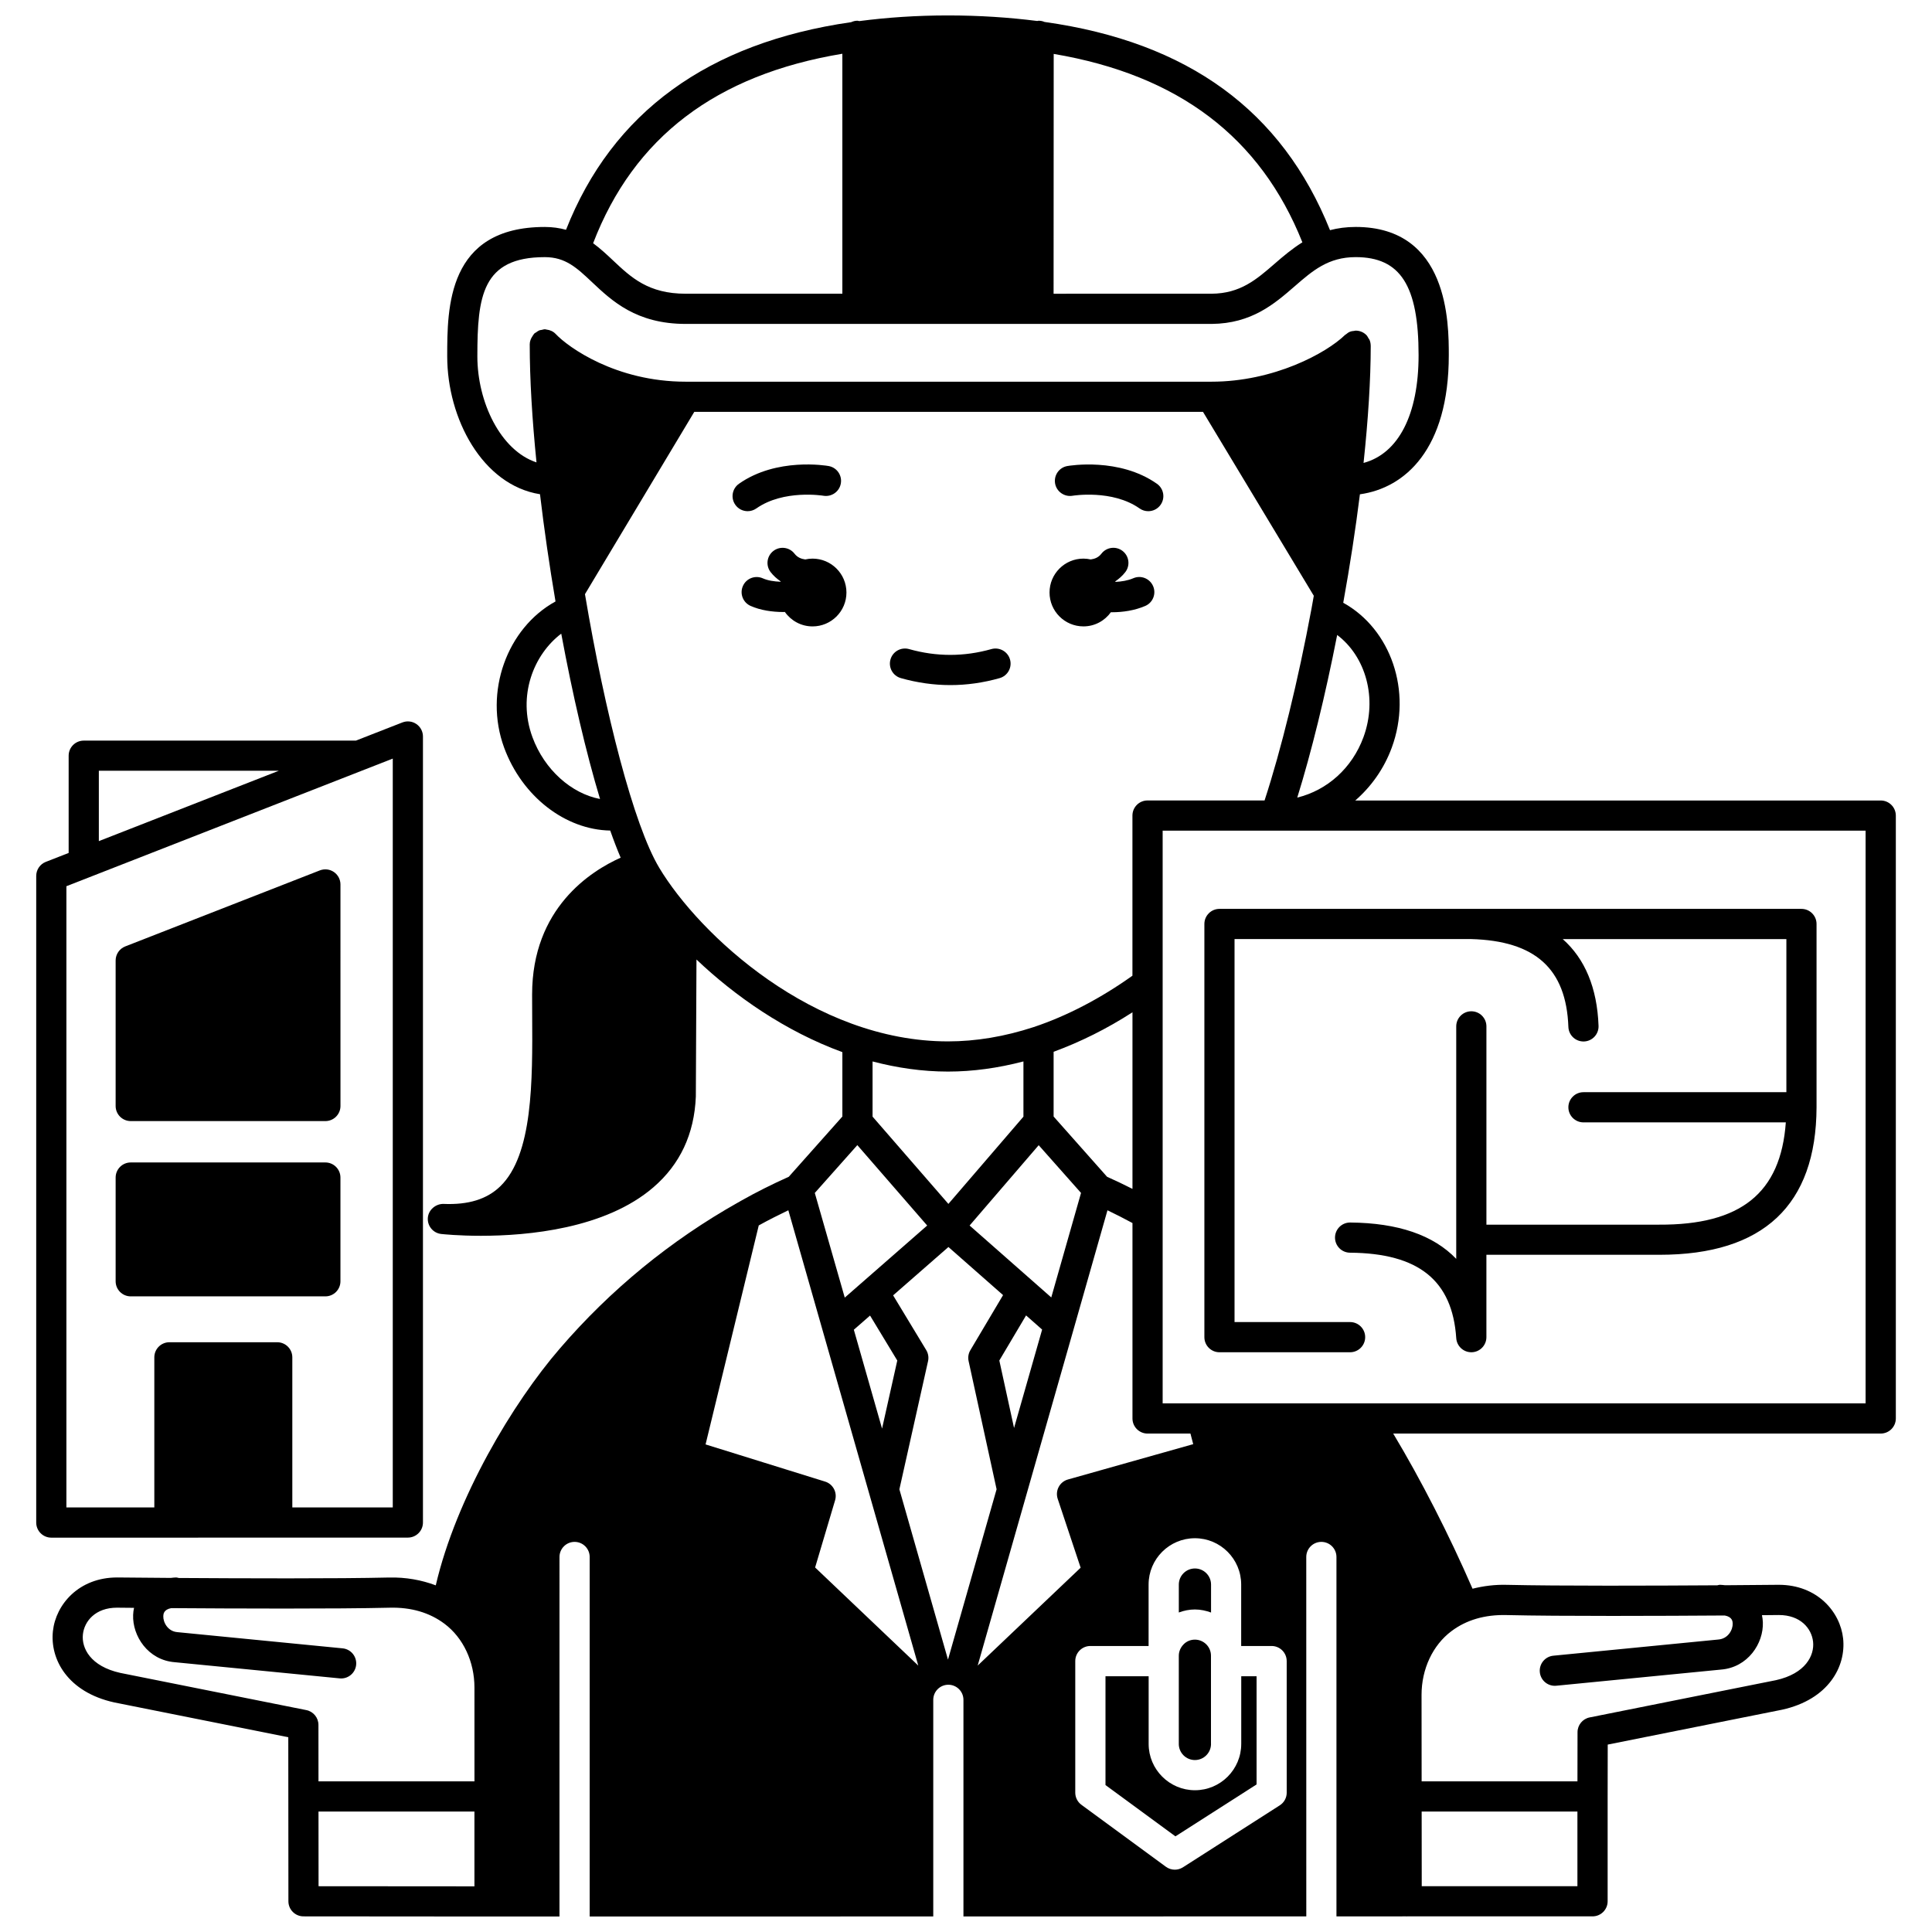 <?xml version="1.0" encoding="UTF-8"?>
<!-- Uploaded to: ICON Repo, www.iconrepo.com, Generator: ICON Repo Mixer Tools -->
<svg width="800px" height="800px" version="1.1" viewBox="144 144 512 512" xmlns="http://www.w3.org/2000/svg">
 <defs>
  <clipPath id="a">
   <path d="m157 148.09h490v503.81h-490z"/>
  </clipPath>
 </defs>
 <path d="m431.12 310c3.008 0 5.648-1.492 7.281-3.758 0.082 0 0.164 0.012 0.25 0.012 2.941 0 6.062-0.473 8.84-1.668 2.031-0.867 2.973-3.219 2.098-5.25-0.871-2.031-3.238-2.977-5.25-2.098-1.469 0.629-3.129 0.891-4.738 0.969-0.016-0.043-0.023-0.09-0.039-0.133 0.98-0.684 1.891-1.469 2.66-2.465 1.348-1.75 1.016-4.262-0.734-5.606-1.75-1.348-4.258-1.02-5.606 0.734-0.758 0.988-1.758 1.375-2.828 1.52-0.621-0.133-1.266-0.219-1.934-0.219-4.957 0-8.98 4.023-8.98 8.98s4.023 8.98 8.98 8.98z"/>
 <path d="m359.33 292.04c-0.668 0-1.312 0.082-1.934 0.219-1.066-0.145-2.066-0.531-2.832-1.52-1.344-1.746-3.852-2.078-5.606-0.734-1.75 1.344-2.082 3.856-0.734 5.606 0.766 0.996 1.68 1.781 2.66 2.461-0.012 0.031-0.02 0.062-0.027 0.098-1.691-0.059-3.383-0.32-4.691-0.902-2.031-0.898-4.387 0.004-5.281 2.019-0.902 2.016 0.004 4.383 2.019 5.281 2.59 1.16 5.723 1.625 8.742 1.625 0.121 0 0.23-0.016 0.352-0.02 1.625 2.312 4.301 3.832 7.34 3.832 4.957 0 8.98-4.023 8.98-8.98-0.004-4.965-4.027-8.984-8.988-8.984z"/>
 <path d="m428.23 275.38c0.105-0.02 10.555-1.723 17.77 3.363 0.703 0.496 1.504 0.73 2.301 0.73 1.254 0 2.496-0.59 3.269-1.695 1.273-1.805 0.84-4.297-0.965-5.57-9.98-7.031-23.195-4.801-23.754-4.703-2.172 0.383-3.613 2.445-3.242 4.617 0.379 2.176 2.481 3.625 4.621 3.258z"/>
 <path d="m344.44 278.74c7.219-5.082 17.664-3.379 17.77-3.363 2.164 0.363 4.238-1.074 4.617-3.246 0.387-2.176-1.066-4.25-3.242-4.629-0.559-0.102-13.77-2.332-23.754 4.703-1.805 1.273-2.238 3.766-0.965 5.57 0.777 1.109 2.016 1.695 3.269 1.695 0.801 0 1.602-0.238 2.305-0.73z"/>
 <path d="m408.91 323.71c2.125-0.602 3.359-2.812 2.754-4.938-0.598-2.129-2.832-3.352-4.934-2.758-7.254 2.051-14.551 2.051-21.812 0-2.129-0.598-4.34 0.633-4.934 2.758-0.602 2.125 0.633 4.336 2.754 4.934 4.344 1.227 8.746 1.848 13.082 1.848 4.348 0.008 8.75-0.617 13.09-1.844z"/>
 <path d="m178.65 441.1h51.578c2.211 0 4-1.793 4-4l-0.004-58.707c0-1.324-0.652-2.559-1.742-3.305-1.09-0.746-2.477-0.902-3.715-0.426l-51.578 20.148c-1.531 0.602-2.543 2.078-2.543 3.727v38.57c0.004 2.207 1.793 3.992 4.004 3.992z"/>
 <path d="m217.47 551.48h34.617c2.211 0 4-1.793 4-4v-208.3c0-1.324-0.652-2.559-1.746-3.305-1.086-0.746-2.473-0.906-3.711-0.418l-12.305 4.809-72.133 0.004c-2.211 0-4 1.793-4 4v25.77l-6.059 2.367c-1.527 0.602-2.535 2.078-2.535 3.727v171.36c0 2.207 1.789 4 4 4h31.297zm-47.277-203.22h47.688l-47.688 18.645zm14.703 155.45v39.777h-23.301v-164.63l6.152-2.406h0.004l80.336-31.414v198.45h-26.621v-39.777c0-2.207-1.789-4-4-4h-28.574c-2.211 0-3.996 1.789-3.996 4z"/>
 <path d="m234.22 483.55v-27.488c0-2.207-1.789-4-4-4h-51.574c-2.211 0-4 1.793-4 4v27.488c0 2.207 1.789 4 4 4h51.578c2.211 0 3.996-1.793 3.996-4z"/>
 <path d="m467.17 502.36h34.617c2.211 0 4-1.793 4-4s-1.789-4-4-4h-30.621v-101.5h62.664c17.039 0.461 25.242 7.859 25.809 23.289 0.078 2.16 1.852 3.852 3.992 3.852h0.152c2.207-0.082 3.926-1.934 3.848-4.141-0.367-10.066-3.602-17.773-9.492-22.992h59.27v40.574h-53.773c-2.211 0-4 1.793-4 4 0 2.207 1.789 4 4 4h53.625c-1.34 18.75-11.973 27.219-33.602 27.105h-45.742v-52.547c0-2.207-1.789-4-4-4-2.211 0-4 1.793-4 4v61.613c-6.035-6.301-15.418-9.527-28.094-9.633h-0.031c-2.195 0-3.977 1.766-4 3.965-0.016 2.207 1.754 4.012 3.965 4.031 18.188 0.145 27.137 7.34 28.164 22.652 0.141 2.106 1.895 3.731 3.988 3.731h0.137c2.156-0.07 3.867-1.84 3.867-4v-21.828h45.734 0.152c27.508 0 41.512-13.152 41.605-39.102v-48.566c0-2.207-1.789-4-4-4h-154.23c-2.211 0-4 1.793-4 4v109.5c0 2.211 1.789 4 4 4z"/>
 <path d="m460.66 578.52c-1.141 0-2.199 0.441-2.984 1.238-0.824 0.84-1.281 1.914-1.281 3.027v23.359c0 0.008-0.004 0.016-0.004 0.023 0.008 2.352 1.918 4.262 4.273 4.262 2.348 0 4.254-1.906 4.266-4.254 0-0.012-0.008-0.023-0.008-0.035v-23.359c0.004-2.352-1.91-4.262-4.262-4.262z"/>
 <path d="m472.94 606.16c0 6.766-5.5 12.27-12.266 12.27s-12.27-5.508-12.27-12.27v-17.941h-11.438v28.836l18.535 13.598 21.504-13.758v-28.672h-4.062v17.938z"/>
 <path d="m464.94 571.34v-7.406c0-2.356-1.914-4.273-4.269-4.273-2.359 0-4.273 1.914-4.273 4.273v7.394c1.352-0.504 2.781-0.801 4.269-0.801 1.504 0.004 2.938 0.316 4.273 0.812z"/>
 <g clip-path="url(#a)">
  <path d="m642.4 356.14h-139.24c4.211-3.664 7.609-8.391 9.68-14.023 5.496-14.957-0.27-31.406-12.867-38.379 1.781-9.836 3.262-19.512 4.418-28.742 11.965-1.668 23.555-11.961 23.555-36.859 0-8.41 0-33.992-24.672-33.992-2.516 0-4.762 0.316-6.809 0.852-12.676-31.625-37.559-49.828-75.648-55.18-0.484-0.207-1.012-0.324-1.566-0.324-0.129 0-0.234 0.059-0.359 0.07-7.422-0.941-15.266-1.473-23.668-1.473-8.32 0-16.117 0.539-23.512 1.5-0.164-0.02-0.312-0.098-0.48-0.098-0.598 0-1.148 0.148-1.656 0.379-37.973 5.477-63.32 23.922-75.574 55.027-1.695-0.469-3.551-0.75-5.621-0.75-25.863 0-25.863 21.465-25.863 34.293 0 16.461 9.312 34.109 24.59 36.535 1.105 9.34 2.5 18.945 4.109 28.414-12.832 7.039-19.039 23.973-13.617 38.738 4.785 13.008 16.262 21.777 28.117 21.977 0.922 2.633 1.848 5.031 2.766 7.191-7.863 3.508-23.469 13.348-23.469 36.262l0.02 5.633c0.098 17.27 0.207 36.848-8.477 45.215-3.527 3.402-8.41 4.918-15.02 4.644-2.035-0.047-3.996 1.539-4.156 3.691-0.164 2.152 1.41 4.043 3.555 4.277 0.488 0.051 4.57 0.48 10.508 0.48 12.41 0 32.93-1.855 45.688-12.828 7.078-6.082 10.863-14.125 11.273-24.059l0.168-36.328c10.188 9.676 23.496 19 38.664 24.543v17.066l-14.207 15.969c-4.336 1.938-8.668 4.102-12.754 6.418-0.188 0.094-0.371 0.227-0.555 0.336-0.023 0.012-0.051 0.012-0.074 0.023-17.941 10.094-33.848 23.125-47.273 38.723-12.484 14.438-27.496 39.59-32.891 62.773-3.781-1.418-7.91-2.18-12.434-2.074-13.578 0.324-38.969 0.23-55.684 0.121-0.223-0.039-0.43-0.137-0.664-0.137-0.512 0-0.957 0.074-1.43 0.121-8.316-0.059-14.039-0.117-14.223-0.121-10.156 0-16.25 7.144-17.023 14.207-0.816 7.441 3.867 16.168 16.238 18.906l46.137 9.223 0.031 43.48c0 2.203 1.789 3.996 3.996 3.996l49.301 0.039h0.004l18.535-0.004 0.004-95.277c0-2.207 1.789-4 4-4 2.211 0 4 1.793 4 4v95.281l91.051-0.016v-57.406c0-2.207 1.793-4 4-4 2.207 0 4 1.793 4 4v57.406l90.859-0.016-0.008-95.25c0-2.207 1.789-4 4-4s4 1.793 4 4v95.246l18.477-0.004c0.035 0 0.062 0.02 0.098 0.02s0.062-0.02 0.098-0.02h49.195c2.211 0 4-1.793 4-4v-27.773l0.023-13.75 46.223-9.246c12.293-2.719 16.969-11.445 16.156-18.891-0.77-7.062-6.867-14.207-17.066-14.207-0.168 0-5.891 0.059-14.207 0.117-0.469-0.039-0.902-0.117-1.402-0.117-0.23 0-0.434 0.094-0.652 0.133-16.703 0.109-42.117 0.199-55.695-0.121-3.273-0.098-6.309 0.309-9.184 1.027-6.227-14.324-13.641-28.824-21.023-41.121h129.2c2.211 0 4-1.793 4-4v-159.78c-0.012-2.199-1.797-3.988-4.008-3.988zm-372.67 287.76-41.309-0.031-0.016-19.789h41.324zm0-27.816h-41.328l-0.012-14.977c0-1.902-1.348-3.543-3.215-3.914l-49.27-9.852c-7.965-1.758-10.328-6.602-9.934-10.211 0.383-3.523 3.34-7.078 9.027-7.078 0.09 0 1.758 0.02 4.523 0.043-0.137 0.617-0.215 1.242-0.238 1.867-0.219 5.598 3.961 11.988 11.027 12.539l43.707 4.285c0.133 0.012 0.266 0.02 0.395 0.02 2.035 0 3.769-1.543 3.973-3.606 0.215-2.199-1.391-4.156-3.586-4.371l-43.785-4.293c-2.543-0.199-3.801-2.602-3.738-4.262 0.02-0.512 0.094-1.727 2.098-2.102 16.664 0.117 43.656 0.227 57.859-0.113 5.727-0.152 10.617 1.297 14.566 4.258 4.965 3.723 7.934 10.047 7.934 16.914l0.004 24.852zm292.3 27.781h-41.254l-0.02-19.785h41.277v19.785zm-33.375-67.598c3.945-2.961 8.82-4.394 14.57-4.258 14.211 0.34 41.203 0.227 57.855 0.113 2.012 0.371 2.082 1.59 2.102 2.102 0.066 1.66-1.195 4.062-3.816 4.269l-43.711 4.285c-2.199 0.215-3.801 2.172-3.586 4.371 0.203 2.066 1.938 3.606 3.973 3.606 0.129 0 0.262-0.004 0.395-0.02l43.633-4.277c7.141-0.562 11.324-6.949 11.105-12.551-0.023-0.625-0.109-1.25-0.242-1.867 2.742-0.023 4.398-0.039 4.477-0.043 5.734 0 8.688 3.555 9.074 7.078 0.395 3.606-1.969 8.449-9.855 10.191l-49.352 9.867c-1.867 0.371-3.211 2.012-3.215 3.914l-0.02 13.031h-41.293l-0.023-22.902c-0.004-6.863 2.965-13.188 7.93-16.91zm-23.32-236.91c-3.035 8.254-9.633 14.07-17.547 16.016 3.742-12.02 7.406-26.945 10.578-43.102 7.586 5.734 10.738 16.82 6.969 27.086zm-82.094-181.07c33.117 5.606 54.801 22.105 65.902 49.934-2.727 1.699-5.082 3.703-7.289 5.617-4.906 4.258-9.141 7.938-16.777 8.004l-41.867 0.004zm-56.008-0.043v63.598h-41.504c-9.91 0-14.453-4.289-19.273-8.828-1.625-1.531-3.336-3.137-5.273-4.555 10.785-28.039 32.516-44.633 66.051-50.215zm-78.418 73.094c-0.117-0.012-0.227-0.066-0.344-0.066-0.027 0-0.051-0.016-0.078-0.016-0.281 0-0.523 0.105-0.789 0.16-0.227 0.043-0.461 0.051-0.68 0.137-0.316 0.125-0.57 0.328-0.844 0.527-0.145 0.105-0.316 0.156-0.453 0.281-0.012 0.012-0.016 0.031-0.031 0.043-0.18 0.176-0.293 0.406-0.438 0.617-0.473 0.676-0.77 1.43-0.773 2.227v0.008c0 9.266 0.652 19.969 1.793 31.285-9.535-3.148-15.672-15.988-15.672-28.102 0-15.883 1.242-26.293 17.867-26.293 5.492 0 8.469 2.809 12.59 6.695 5.207 4.902 11.68 11.004 24.758 11.004h139.38c10.617-0.094 16.656-5.332 21.988-9.961 4.781-4.156 8.914-7.742 16.18-7.742 11.844 0 16.672 7.531 16.672 25.996 0 15.801-5.371 26.07-14.586 28.547 1.227-11.527 1.898-22.121 1.902-30.992v-0.07-0.004c0-0.012-0.008-0.023-0.008-0.039-0.004-0.508-0.105-1.012-0.301-1.492-0.074-0.184-0.215-0.32-0.316-0.488-0.16-0.27-0.281-0.551-0.508-0.785-0.781-0.797-1.812-1.191-2.848-1.191-0.008 0-0.012-0.004-0.02-0.004-0.137 0-0.25 0.062-0.383 0.074-0.379 0.035-0.754 0.078-1.117 0.223-0.395 0.16-0.73 0.41-1.055 0.684-0.07 0.059-0.164 0.082-0.234 0.152-0.008 0.008-0.023 0.02-0.035 0.027-0.004 0.004-0.004 0.004-0.008 0.008-4.93 4.797-18.836 12.367-35.363 12.367h-139.35c-18.473 0-31.129-9.121-34.441-12.637 0 0-0.004 0-0.004-0.004-0.625-0.668-1.492-1.07-2.453-1.176zm-3.711 108.02c-4.055-11.035 0.359-21.926 7.633-27.43 3.004 16.188 6.57 31.52 10.281 43.816-7.539-1.426-14.727-7.715-17.914-16.387zm33.582 34.582c-6.746-11.238-14.371-41.055-19.664-72.48l28.969-48.309h134.82l29.359 48.738c-0.203 1.125-0.387 2.238-0.598 3.363-3.574 19.191-8.066 37.484-12.449 50.879h-31.016c-2.211 0-4 1.793-4 4v42.441c-8.324 5.941-17.312 10.664-26.141 13.605-7.684 2.523-15.336 3.805-22.742 3.805-35.633 0-65.863-28.238-76.543-46.043zm82.27 94.836 18.309-21.285 11.219 12.652-7.887 27.691zm19.219 27.574-7.441 26.082-3.902-17.883 7.09-11.949zm-24.84-33.301-20.098-23.133v-14.621c6.422 1.684 13.105 2.684 19.992 2.684 6.551 0 13.25-0.926 19.992-2.688v14.637zm27.883-23.156v-17.16c7.129-2.617 14.125-6.094 20.898-10.465v46.801c-2.254-1.145-4.504-2.215-6.734-3.211zm-52.016 7.578 18.512 21.309-21.844 19.102-7.941-27.738zm3.371 45.168 7.215 11.918-4.035 18.039-7.477-26.203zm-14.559 66.762 5.293-17.805c0.625-2.094-0.555-4.309-2.644-4.957l-31.68-9.852 14.094-58.035c2.586-1.434 5.211-2.754 7.84-4.016l34.434 120.66zm35.211 24.418-12.879-45.133 7.594-33.957c0.227-1.004 0.055-2.059-0.48-2.941l-8.773-14.504 14.656-12.812 14.48 12.746-8.664 14.594c-0.52 0.871-0.688 1.906-0.469 2.894l7.418 33.965zm33.305-87.598c0.008-0.035 0.02-0.07 0.031-0.109l8.93-31.371c2.203 1.055 4.41 2.18 6.625 3.379v51.793c0 2.207 1.789 4 4 4l11.363-0.004 0.734 2.809-33.207 9.367c-1.051 0.297-1.934 1.012-2.445 1.977-0.512 0.969-0.605 2.098-0.262 3.137l6.082 18.262-27.285 25.938zm56.465 122.85c0 1.363-0.695 2.637-1.844 3.367l-25.656 16.418c-0.66 0.418-1.406 0.633-2.156 0.633-0.832 0-1.664-0.262-2.367-0.777l-22.383-16.418c-1.027-0.75-1.633-1.953-1.633-3.223v-34.863c0-2.207 1.789-4 4-4h15.434v-16.289c0-6.766 5.508-12.27 12.27-12.27 6.766 0 12.266 5.5 12.266 12.27v16.289h8.062c2.211 0 4 1.793 4 4l0.004 34.863zm153.41-103.16h-186.29v-151.78h186.29z"/>
 </g>
</svg>